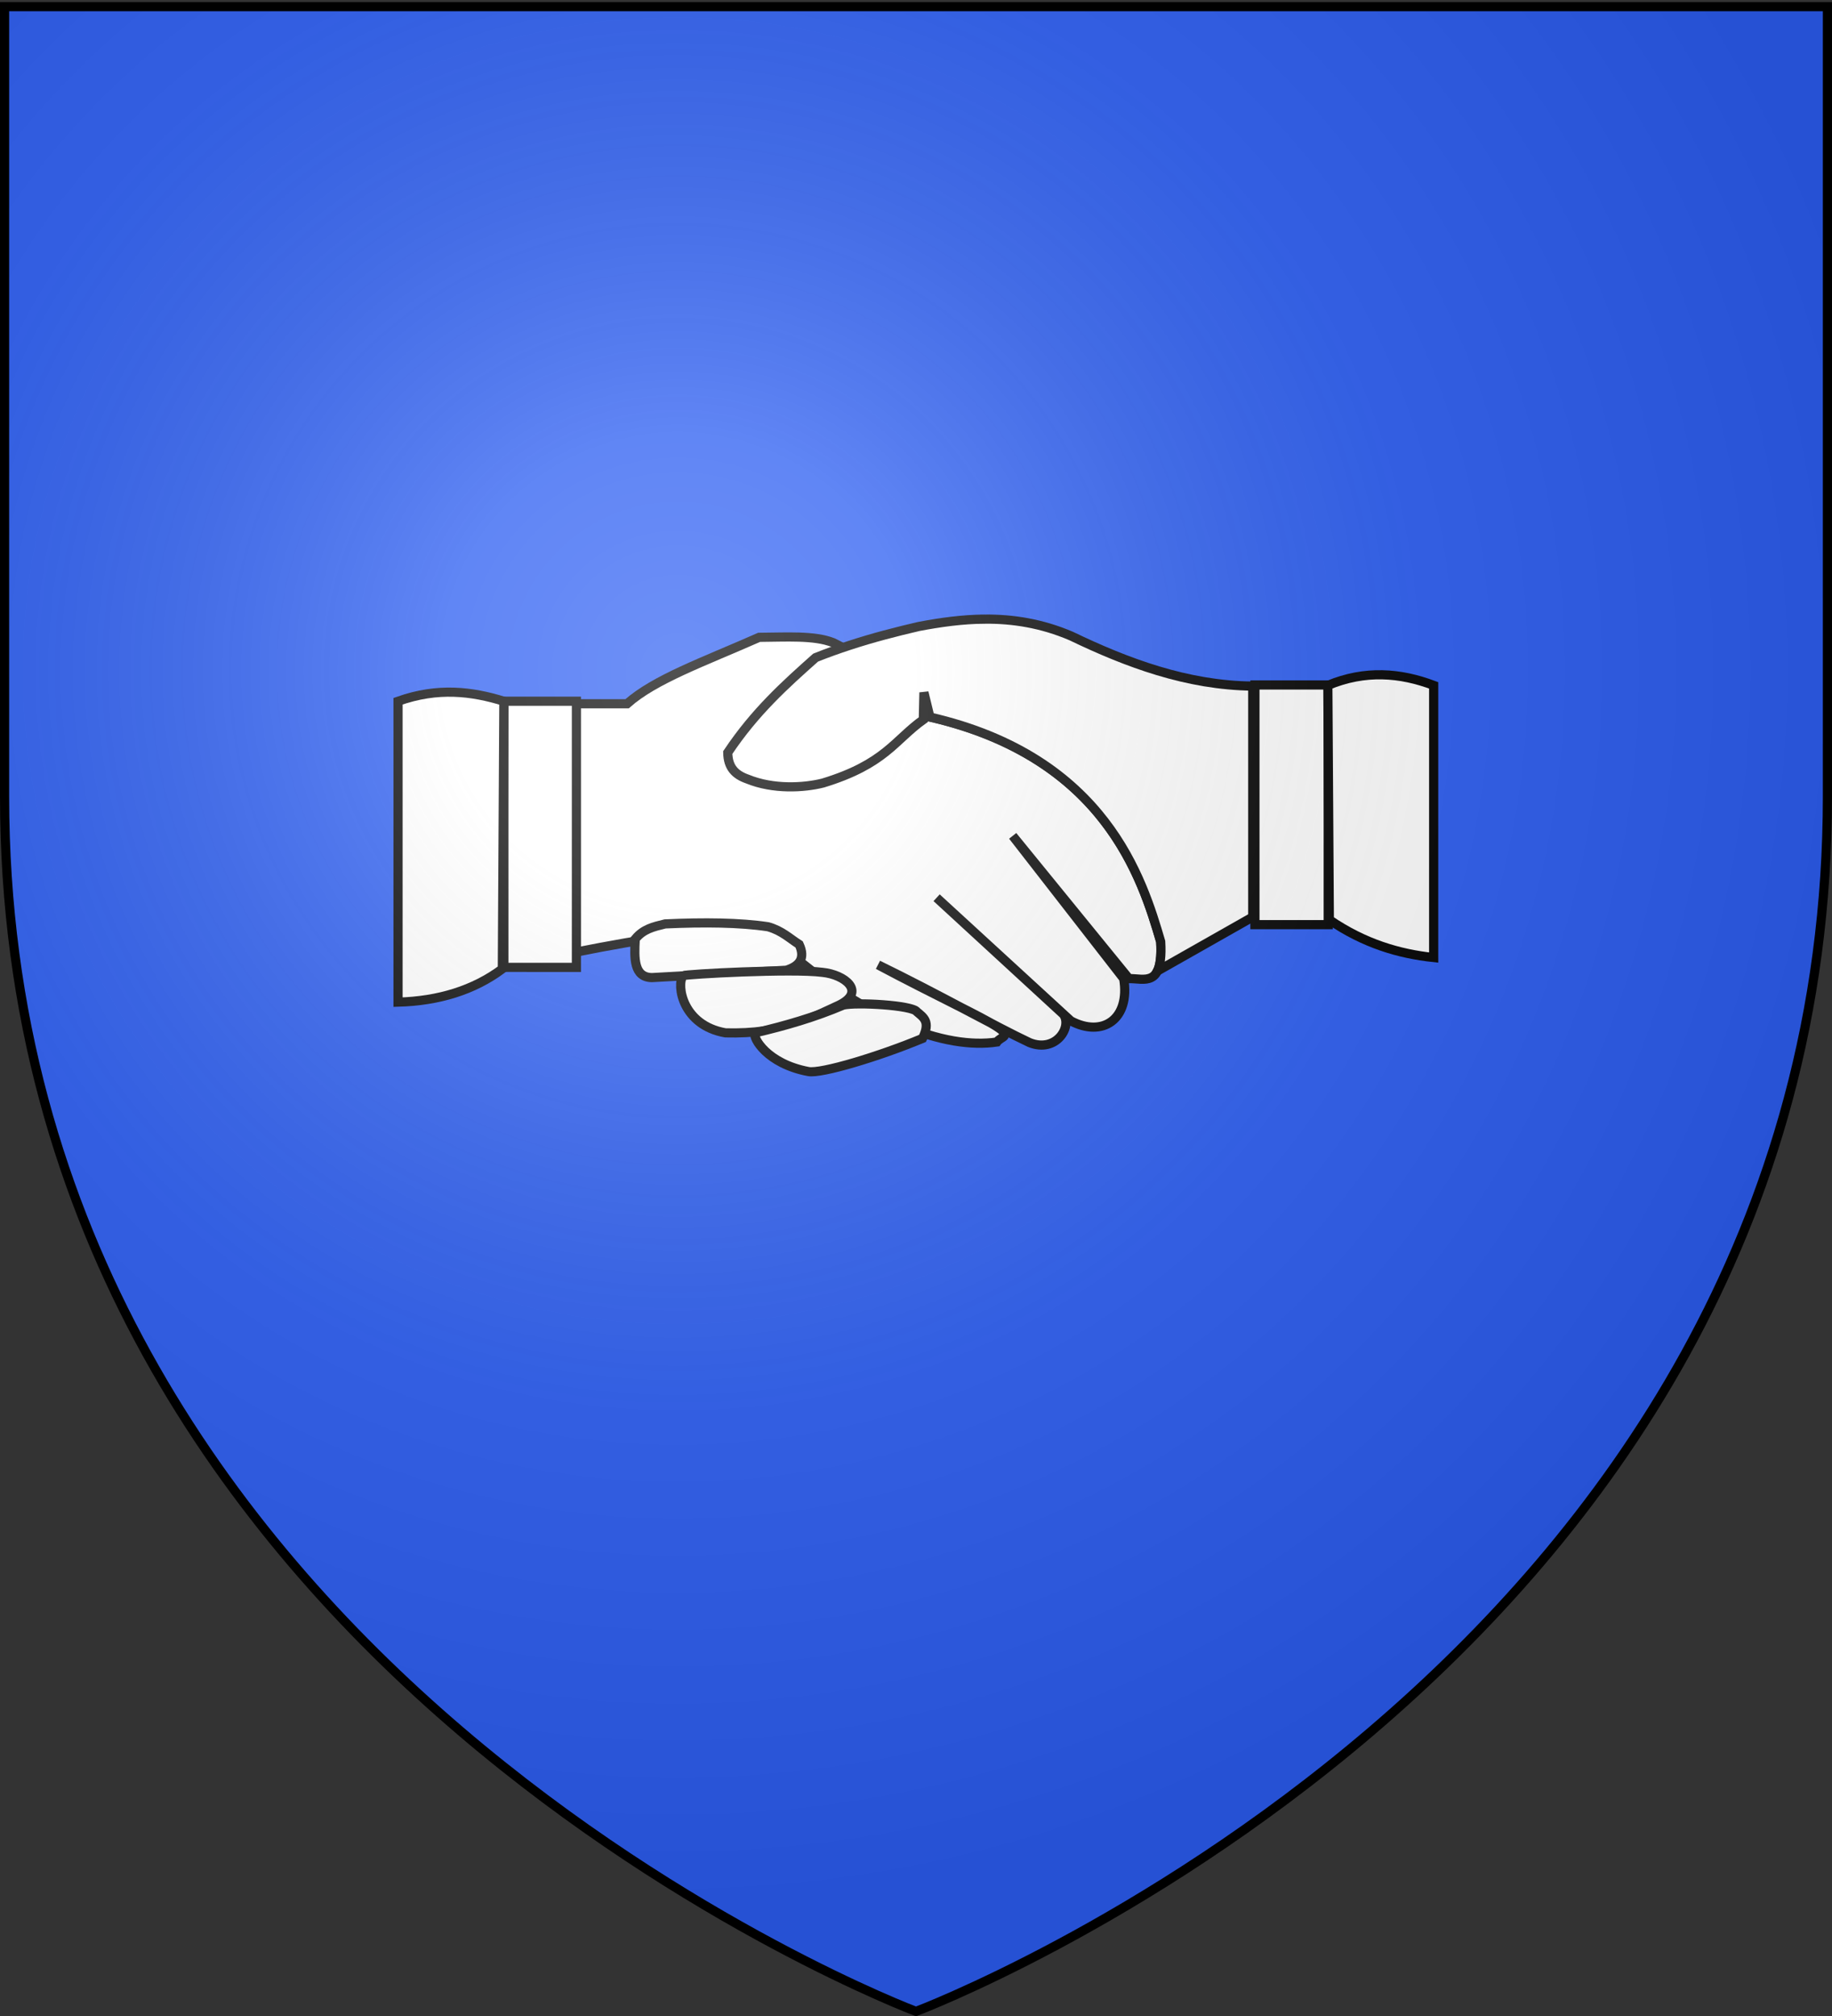 <svg xmlns="http://www.w3.org/2000/svg" xmlns:xlink="http://www.w3.org/1999/xlink" width="600" height="660"><rect width="100%" height="100%" fill="#333333" stroke="none"/><desc>Flag of Canton of Valais (Wallis)</desc><defs><radialGradient xlink:href="#a" id="b" cx="221.44" cy="226.33" r="300" fx="221.44" fy="226.33" gradientTransform="matrix(1.353 0 0 1.349 -77.629 -85.747)" gradientUnits="userSpaceOnUse"/><linearGradient id="a"><stop offset="0" style="stop-color:#fff;stop-opacity:.314"/><stop offset=".19" style="stop-color:#fff;stop-opacity:.251"/><stop offset=".6" style="stop-color:#6b6b6b;stop-opacity:.125"/><stop offset="1" style="stop-color:#000;stop-opacity:.125"/></linearGradient></defs><g style="display:inline"><path d="M300 658.5s298.5-112.32 298.5-397.77V2.176H1.5V260.73C1.5 546.18 300 658.5 300 658.5" style="fill:#2b5df2;fill-opacity:1;fill-rule:evenodd;stroke:none;stroke-width:1px;stroke-linecap:butt;stroke-linejoin:miter;stroke-opacity:1"/><g style="fill:#fff;fill-opacity:1;stroke:#000;stroke-width:1.71;stroke-miterlimit:4;stroke-dasharray:none;stroke-opacity:1"><path d="M35.576 18.45h9.864c5.194-4.604 14.225-7.796 24.661-12.4 4.955-.022 10.28-.414 13.81.987l10.851 5.494 4.932 7.892c34.826 6.948 41.906 30.613 45.376 42.416.52 8.665-3.06 6.861-5.92 6.906l-21.7-26.634 20.72 26.634c1.27 7.611-3.97 11.05-9.87 7.891l-25.06-22.983 23.68 21.769c1.68 2.337-1.38 7.243-6.32 5.276-6.5-3.053-17.23-9.131-28.3-14.517 10.66 5.669 19.36 9.689 22.19 11.546 2.9 1.895.78 1.768 0 2.855-9.29 1.392-24.663-3.389-43.255-20.669-10.594-.635-22.873 1.426-35.411 3.899z" style="fill:#fff;fill-opacity:1;fill-rule:evenodd;stroke:#000;stroke-width:1.71;stroke-linecap:butt;stroke-linejoin:miter;stroke-miterlimit:4;stroke-dasharray:none;stroke-opacity:1" transform="translate(125.67 198.04)scale(1.754)"/><path d="M46.975 62.34c-.215 3.653-.284 7.16 3.094 7.22l25.098-1.375c2.459-.776 3.608-2.207 2.407-4.813-1.832-1.16-3.214-2.569-5.81-3.304-5.319-.796-11.919-.86-19.209-.53-2.24.548-4.059.955-5.58 2.802z" style="fill:#fff;fill-opacity:1;fill-rule:evenodd;stroke:#000;stroke-width:1.71;stroke-linecap:butt;stroke-linejoin:miter;stroke-miterlimit:4;stroke-dasharray:none;stroke-opacity:1" transform="translate(125.67 198.04)scale(1.754)"/><path d="M22.433 17.976h13.548v49.675H22.433z" style="fill:#fff;fill-opacity:1;fill-rule:evenodd;stroke:#000;stroke-width:1.71;stroke-linejoin:miter;stroke-miterlimit:4;stroke-dasharray:none;stroke-opacity:1" transform="translate(125.67 198.04)scale(1.754)"/><path d="M22.433 17.976c-5.973-1.836-12.289-2.648-19.757 0v56.167c7.602-.219 14.131-2.227 19.475-6.209z" style="fill:#fff;fill-opacity:1;fill-rule:evenodd;stroke:#000;stroke-width:1.71;stroke-linecap:butt;stroke-linejoin:miter;stroke-miterlimit:4;stroke-dasharray:none;stroke-opacity:1" transform="translate(125.67 198.04)scale(1.754)"/><path d="M-176.36 14.943h13.686v44.734h-13.686z" style="fill:#fff;fill-opacity:1;fill-rule:evenodd;stroke:#000;stroke-width:1.71;stroke-linejoin:miter;stroke-miterlimit:4;stroke-dasharray:none;stroke-opacity:1" transform="matrix(-1.754 0 0 1.754 125.67 198.04)"/><path d="M112.21 2.65c-4.13.03-8.23.597-12.313 1.374-4.219.987-8.484 2.073-12.938 3.532-2.056.673-4.162 1.42-6.312 2.28-5.718 5.081-11.321 10.114-16.407 17.719.035 2.755 1.353 4.129 3.657 4.938 4.842 1.992 10.567 1.646 14.125.75 11.626-3.546 13.355-8.001 18.748-11.844v-.719l.1-4.343 1.12 4.593c32.82 7.516 39.7 30.37 43.09 41.907.17 2.769-.11 4.467-.62 5.5l17.81-10.094V15.149c-12.27-.118-23.57-4.371-33.9-9.343-5.5-2.35-10.86-3.197-16.16-3.157zM55.879 69.199c-1.263 1.826-.078 9.286 7.942 10.675 10.74.27 15.852-2.75 21.202-5.175 5.145-2.521 1.031-5.713-3.095-6.117-5.645-.749-25.433.332-26.049.617z" style="fill:#fff;fill-opacity:1;fill-rule:evenodd;stroke:#000;stroke-width:1.71;stroke-linecap:butt;stroke-linejoin:miter;stroke-miterlimit:4;stroke-dasharray:none;stroke-opacity:1" transform="translate(125.67 198.04)scale(1.754)"/><path d="M69.322 79.874c-.465.93 2.278 5.772 9.971 7.22 2.377.474 13.354-2.866 21.317-6.188 1.55-3.171.18-3.904-1.068-4.981-.806-1.217-11.358-1.817-13.726-1.234-5.287 2.255-10.831 3.866-16.494 5.183zM176.29 15.012c7-2.904 13.51-2.352 19.76 0v50.805c-6.49-.687-12.99-2.616-19.48-7.056z" style="fill:#fff;fill-opacity:1;fill-rule:evenodd;stroke:#000;stroke-width:1.71;stroke-linecap:butt;stroke-linejoin:miter;stroke-miterlimit:4;stroke-dasharray:none;stroke-opacity:1" transform="translate(125.67 198.04)scale(1.754)"/></g></g><path d="M300 658.5s298.5-112.32 298.5-397.77V2.176H1.5V260.73C1.5 546.18 300 658.5 300 658.5" style="opacity:1;fill:url(#b);fill-opacity:1;fill-rule:evenodd;stroke:none;stroke-width:1px;stroke-linecap:butt;stroke-linejoin:miter;stroke-opacity:1"/><path d="M300 658.5S1.5 546.18 1.5 260.73V2.176h597V260.73C598.5 546.18 300 658.5 300 658.5z" style="opacity:1;fill:none;fill-opacity:1;fill-rule:evenodd;stroke:#000;stroke-width:3;stroke-linecap:butt;stroke-linejoin:miter;stroke-miterlimit:4;stroke-dasharray:none;stroke-opacity:1"/></svg>